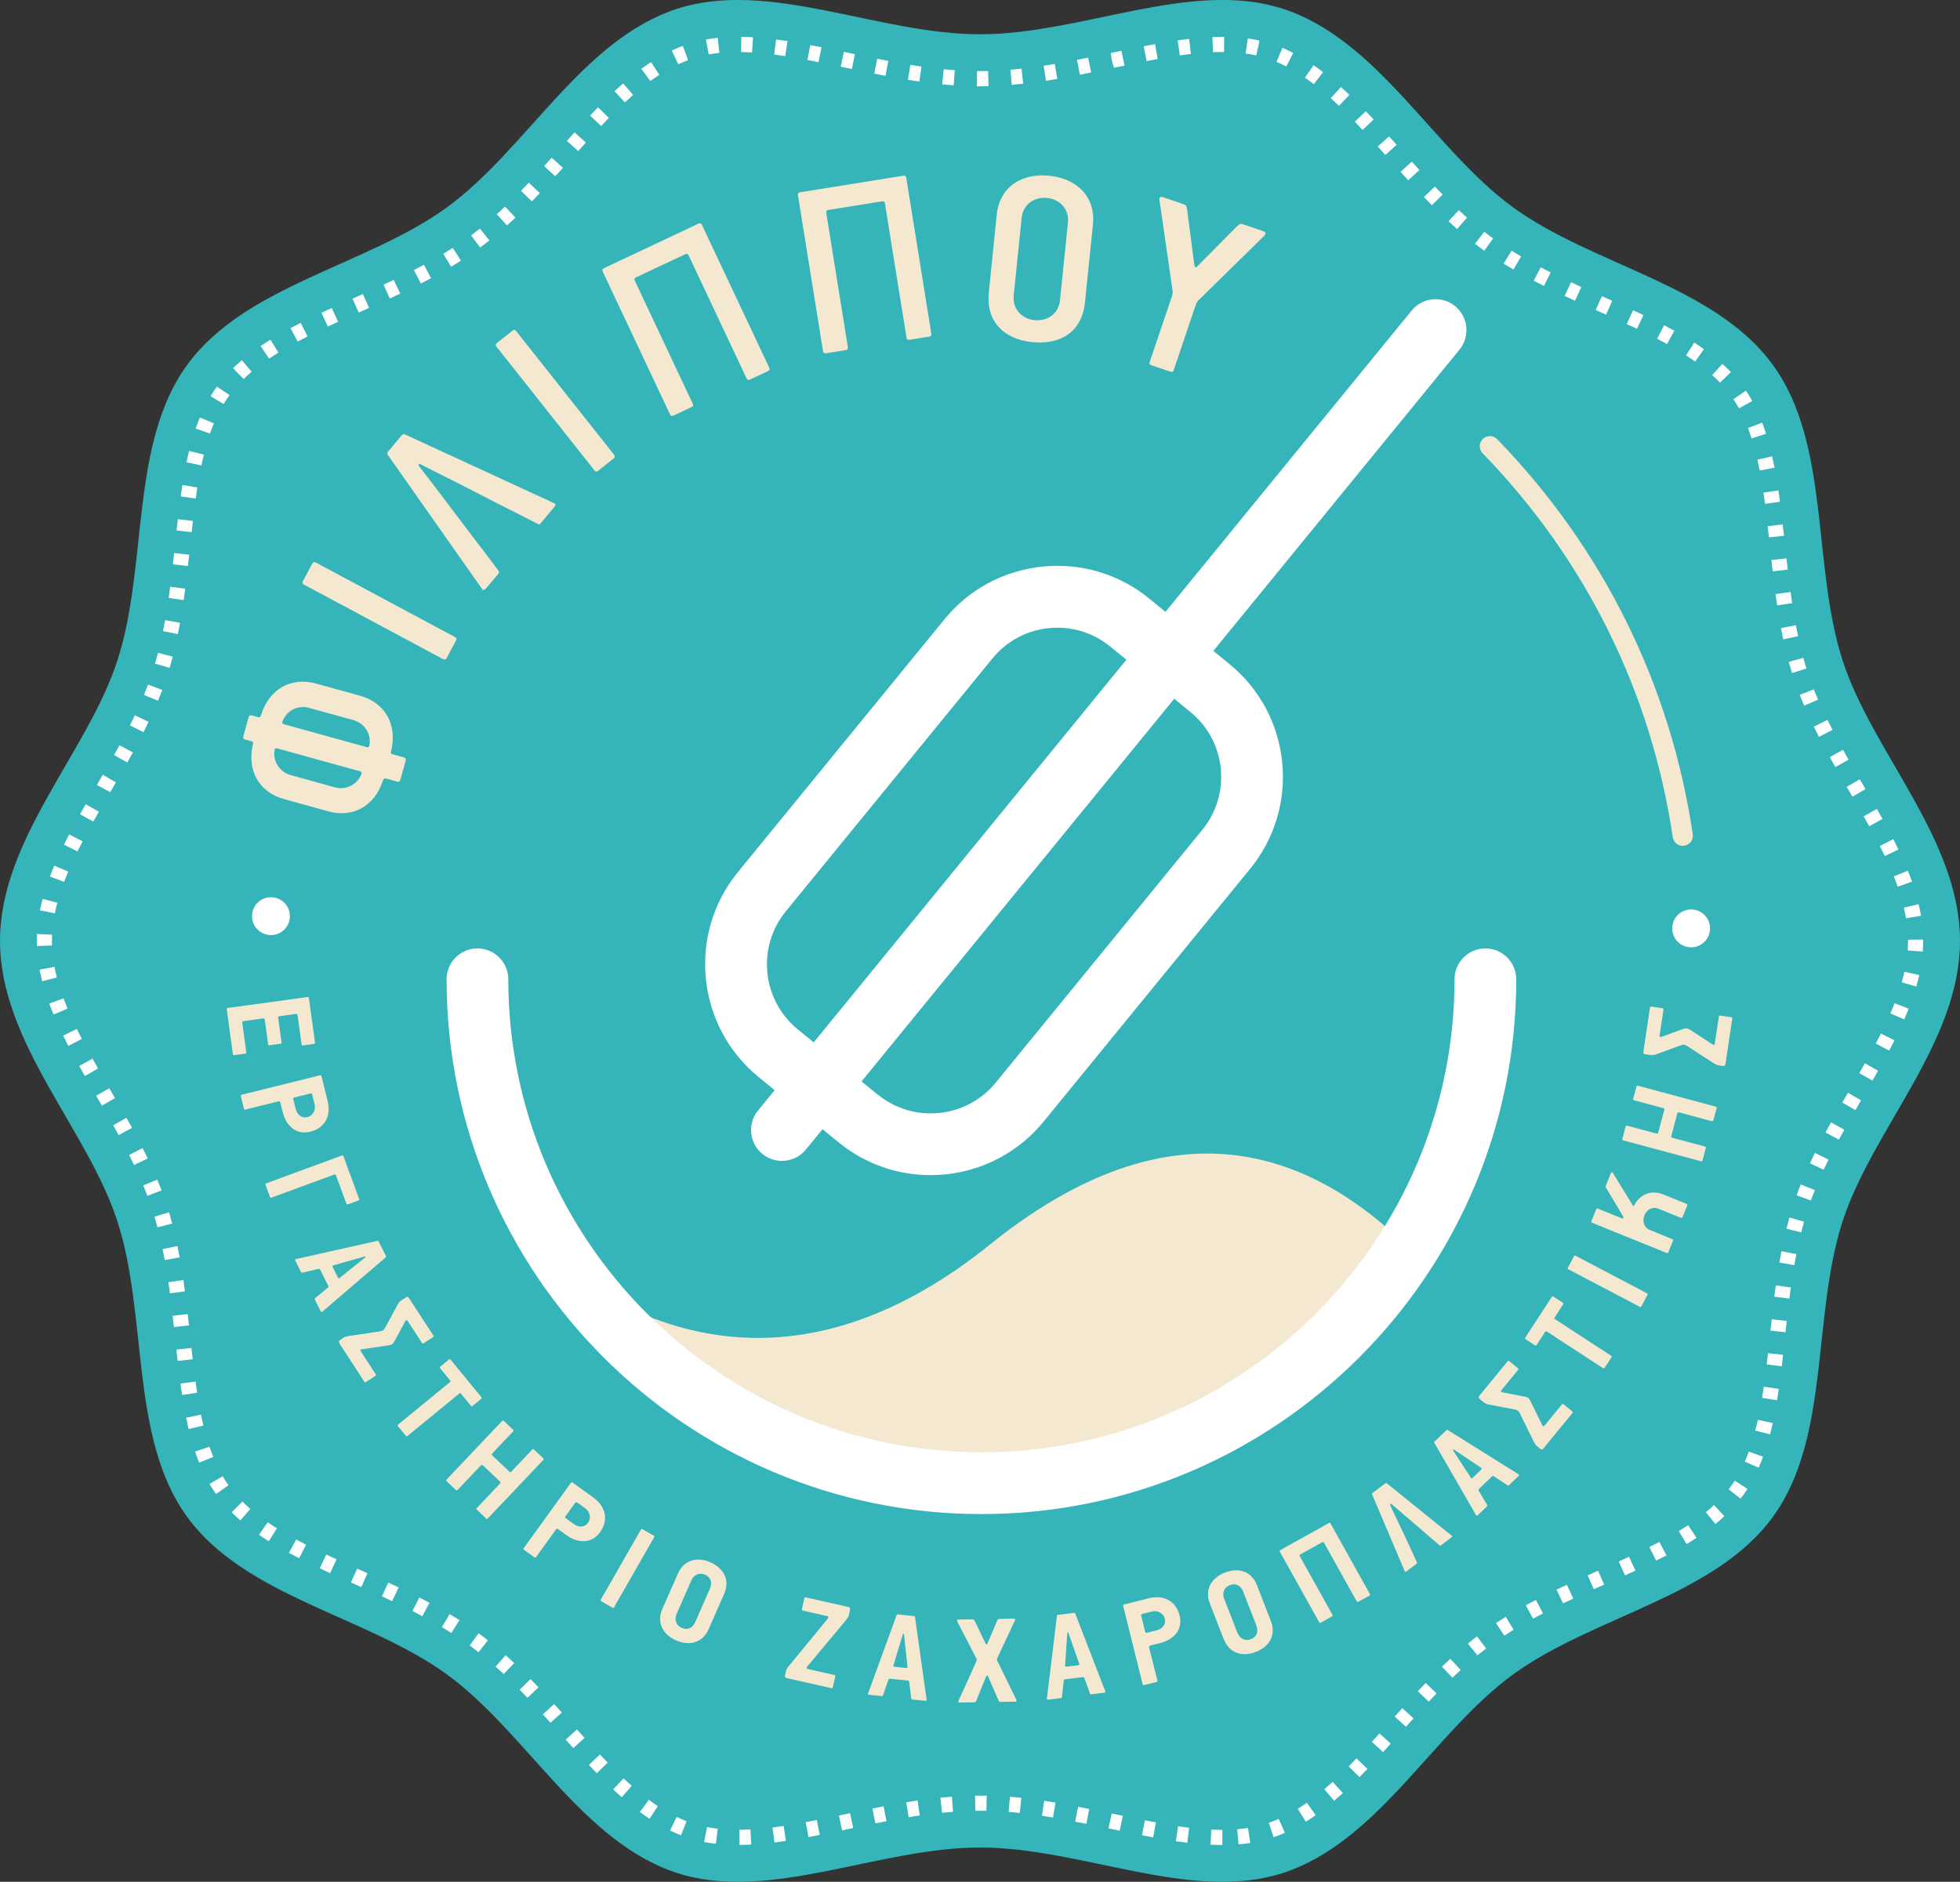 <?xml version="1.0" encoding="UTF-8"?> <svg xmlns="http://www.w3.org/2000/svg" id="Layer_2" data-name="Layer 2" viewBox="0 0 262.94 252.5"><rect x="0" y="0" width="262.94" height="252.5" fill="#333333" stroke="none"/><defs><style> .cls-1 { fill: #f4e8d1; } .cls-1, .cls-2, .cls-3 { stroke-width: 0px; } .cls-2 { fill: #fff; } .cls-3 { fill: #35b5b9; } </style></defs><g id="Layer_1-2" data-name="Layer 1"><g><path class="cls-3" d="M262.94,126.25c0,13.65-11.74,25.28-15.74,37.6-4.15,12.77-1.63,29.05-9.36,39.68-7.81,10.73-24.13,13.33-34.86,21.15-10.63,7.73-18.1,22.49-30.87,26.64-12.32,4-26.98-3.42-40.64-3.42s-28.32,7.42-40.64,3.42c-12.77-4.15-20.24-18.91-30.87-26.64-10.73-7.81-27.05-10.41-34.86-21.15-7.73-10.63-5.22-26.91-9.36-39.68-4-12.32-15.74-23.95-15.74-37.6s11.74-25.29,15.74-37.6c4.15-12.77,1.63-29.05,9.36-39.68,7.81-10.73,24.13-13.33,34.86-21.15,10.63-7.73,18.1-22.49,30.87-26.64,12.32-4,26.98,3.42,40.64,3.42s28.32-7.42,40.64-3.42c12.77,4.15,20.24,18.91,30.87,26.64,10.73,7.81,27.05,10.41,34.86,21.15,7.73,10.63,5.22,26.91,9.36,39.68,4,12.32,15.74,23.95,15.74,37.6Z"></path><path class="cls-2" d="M163.97,247.56c-.52,0-1.04-.01-1.57-.04l.1-2.03c.5.02.99.04,1.48.04v2.04ZM99.21,247.56l-.02-2.04c.49,0,.98-.02,1.48-.05l.11,2.03c-.53.03-1.05.05-1.57.05ZM166.15,247.48l-.17-2.03c.49-.04.97-.1,1.44-.17l.31,2.01c-.51.08-1.04.14-1.59.19ZM96.04,247.4c-.54-.06-1.07-.14-1.58-.24l.39-2c.46.09.94.16,1.43.22l-.23,2.02ZM159.29,247.26c-.51-.06-1.02-.13-1.54-.2l.29-2.01c.5.07.99.14,1.48.2l-.24,2.02ZM103.89,247.23l-.25-2.02c.49-.06.99-.13,1.49-.2l.3,2.01c-.52.08-1.03.15-1.54.21ZM154.71,246.54c-.5-.09-1-.19-1.51-.29l.39-2c.5.1.99.19,1.48.28l-.37,2ZM170.87,246.52l-.66-1.93c.45-.16.9-.33,1.34-.52l.82,1.86c-.49.22-.99.41-1.5.59ZM108.46,246.5l-.37-2c.49-.09.99-.19,1.49-.29l.39,2c-.51.1-1.01.2-1.51.29ZM91.36,246.26c-.5-.19-.99-.41-1.47-.64l.89-1.83c.43.21.87.4,1.32.58l-.74,1.9ZM150.2,245.64l-1.49-.31.43-1.99,1.49.31-.42,1.99ZM112.97,245.6l-.42-1.99,1.49-.31.42,1.99-1.49.31ZM145.73,244.72l-1.49-.29.39-2,1.5.3-.4,2ZM117.44,244.67l-.4-2,1.5-.3.38,2-1.49.29ZM175.18,244.44l-1.08-1.73c.41-.26.82-.53,1.22-.81l1.18,1.66c-.43.31-.87.6-1.32.88ZM87.13,244.04c-.43-.29-.86-.59-1.29-.91l1.21-1.63c.4.29.8.58,1.2.85l-1.12,1.7ZM141.27,243.88c-.49-.08-.99-.16-1.49-.24l.3-2.01c.51.08,1.01.16,1.52.24l-.34,2.01ZM121.9,243.84l-.33-2.01c.51-.08,1.01-.16,1.52-.24l.3,2.01c-.5.07-.99.15-1.49.23ZM136.81,243.26c-.5-.05-.99-.1-1.49-.14l.16-2.03c.52.04,1.03.09,1.54.14l-.21,2.02ZM126.37,243.24l-.21-2.02c.51-.05,1.03-.1,1.54-.14l.15,2.03c-.5.04-1,.08-1.49.13ZM132.33,242.97c-.29,0-.57,0-.86,0h-.63s-.03-2.03-.03-2.03h.66c.3,0,.6,0,.9,0l-.04,2.04ZM178.98,241.63l-1.32-1.55c.37-.32.75-.65,1.12-.99l1.37,1.5c-.39.35-.78.7-1.17,1.03ZM83.41,241.15c-.39-.34-.77-.69-1.15-1.05l1.39-1.48c.37.34.73.68,1.1,1l-1.34,1.53ZM182.38,238.45l-1.45-1.43c.35-.35.7-.71,1.05-1.08l1.47,1.41c-.36.37-.72.74-1.08,1.11ZM80.06,237.93c-.36-.37-.71-.74-1.06-1.11l1.48-1.4c.35.37.7.73,1.04,1.09l-1.46,1.42ZM185.54,235.09l-1.5-1.37,1.02-1.12,1.51,1.36-1.03,1.13ZM76.91,234.56l-1.02-1.14,1.51-1.36,1.02,1.13-1.51,1.37ZM188.61,231.69l-1.51-1.36,1.02-1.13,1.51,1.37-1.02,1.13ZM73.85,231.16l-1.02-1.13,1.51-1.37,1.03,1.13-1.51,1.36ZM191.68,228.33l-1.48-1.4c.35-.37.7-.74,1.06-1.11l1.46,1.41c-.35.36-.7.73-1.04,1.09ZM70.77,227.82c-.35-.36-.69-.73-1.05-1.09l1.45-1.43c.36.37.72.74,1.07,1.11l-1.47,1.4ZM194.85,225.11l-1.41-1.47c.37-.36.75-.71,1.13-1.06l1.38,1.5c-.37.34-.73.68-1.09,1.03ZM67.58,224.63c-.36-.34-.73-.68-1.1-1.01l1.36-1.52c.38.34.77.69,1.14,1.05l-1.4,1.48ZM198.21,222.12l-1.29-1.58c.4-.33.81-.65,1.22-.97l1.23,1.62c-.39.3-.78.61-1.17.92ZM64.19,221.69c-.39-.31-.78-.61-1.18-.9l1.2-1.64c.42.31.83.62,1.24.95l-1.26,1.6ZM201.81,219.48l-1.12-1.7c.43-.28.87-.56,1.31-.83l1.06,1.73c-.42.26-.85.53-1.26.8ZM60.55,219.11c-.42-.27-.84-.53-1.27-.78l1.04-1.75c.45.27.89.54,1.32.81l-1.09,1.72ZM205.66,217.19l-.97-1.79c.45-.25.91-.49,1.36-.72l.94,1.81c-.45.23-.89.47-1.33.7ZM56.66,216.86c-.44-.24-.89-.47-1.33-.69l.92-1.82c.46.23.92.47,1.37.71l-.96,1.8ZM209.69,215.14l-.88-1.84c.46-.22.92-.44,1.39-.65l.86,1.85c-.46.21-.91.43-1.37.64ZM52.61,214.84l-1.37-.64.85-1.85,1.39.65-.87,1.84ZM213.82,213.24l-.83-1.86,1.39-.62.83,1.86-1.39.62ZM48.47,212.96l-1.39-.62.83-1.86,1.39.62-.83,1.86ZM218,211.37l-.84-1.85,1.38-.63.86,1.85-1.39.64ZM44.29,211.08c-.47-.21-.93-.43-1.39-.65l.87-1.84c.45.21.91.42,1.37.64l-.85,1.85ZM222.17,209.4l-.9-1.82c.45-.22.9-.45,1.34-.68l.95,1.8c-.45.24-.91.47-1.38.7ZM40.13,209.08c-.46-.24-.92-.48-1.37-.72l.97-1.79c.44.24.88.47,1.33.7l-.93,1.81ZM226.26,207.18l-1.05-1.74c.43-.26.85-.52,1.26-.79l1.12,1.7c-.43.28-.87.56-1.32.83ZM36.06,206.8c-.45-.28-.89-.57-1.31-.86l1.16-1.68c.4.28.81.55,1.24.81l-1.08,1.72ZM230.13,204.49l-1.29-1.58c.38-.31.75-.63,1.1-.96l1.39,1.49c-.38.36-.78.71-1.2,1.04ZM32.25,204.01c-.41-.35-.8-.71-1.17-1.09l1.44-1.44c.34.34.69.67,1.06.99l-1.33,1.54ZM233.5,201.09l-1.6-1.25c.1-.13.21-.27.3-.4.18-.25.35-.5.52-.76l1.71,1.1c-.19.29-.38.58-.59.86-.11.15-.23.31-.35.46ZM28.99,200.48c-.31-.44-.6-.89-.88-1.36l1.76-1.03c.24.41.5.82.78,1.2l-1.66,1.18ZM235.93,196.94l-1.86-.82c.19-.44.37-.89.54-1.35l1.91.7c-.18.5-.38.99-.59,1.47ZM26.72,196.26c-.2-.48-.38-.98-.55-1.49l1.93-.65c.16.47.33.93.51,1.37l-1.89.76ZM237.45,192.46l-1.97-.51c.12-.47.24-.96.35-1.44l1.99.44c-.11.51-.23,1.02-.36,1.52ZM25.31,191.75c-.12-.5-.23-1.01-.34-1.52l1.99-.41c.1.49.21.98.32,1.46l-1.98.47ZM238.4,187.89l-2.01-.33c.08-.49.16-.99.23-1.49l2.01.29c-.07.51-.15,1.02-.23,1.53ZM24.43,187.18c-.08-.5-.15-1.01-.22-1.53l2.02-.27c.07.5.14,1,.22,1.49l-2.01.31ZM239.03,183.32l-2.02-.24.17-1.51,2.02.22-.17,1.52ZM23.83,182.61l-.17-1.52,2.02-.22.17,1.51-2.02.23ZM239.53,178.76l-2.02-.22.17-1.52,2.02.23-.17,1.51ZM23.33,178.06l-.17-1.51,2.02-.23.17,1.52-2.02.22ZM240.05,174.24l-2.02-.25c.06-.51.13-1.02.2-1.52l2.02.28c-.07.5-.14,1-.2,1.5ZM22.8,173.54c-.07-.5-.13-1-.21-1.49l2.01-.3c.07.51.14,1.02.21,1.52l-2.02.27ZM240.71,169.76l-2-.35c.09-.51.18-1.01.28-1.52l2,.39c-.1.49-.19.98-.27,1.48ZM22.1,169.07c-.09-.49-.19-.98-.29-1.47l1.99-.41c.1.5.2,1.01.3,1.52l-2,.37ZM241.63,165.36l-1.97-.49c.13-.5.26-1,.4-1.5l1.96.56c-.14.48-.26.96-.38,1.44ZM21.13,164.69c-.13-.48-.26-.96-.4-1.44l1.95-.58c.15.5.29,1,.42,1.5l-1.97.52ZM242.93,161.08l-1.91-.69c.18-.49.36-.97.56-1.46l1.89.76c-.19.46-.36.92-.53,1.39ZM19.77,160.44c-.18-.46-.36-.93-.55-1.38l1.88-.78c.2.48.39.96.58,1.45l-1.9.72ZM244.65,156.95l-1.84-.86c.22-.47.44-.93.67-1.39l1.82.9c-.22.45-.44.9-.65,1.35ZM17.99,156.32c-.22-.45-.44-.9-.67-1.35l1.81-.92c.23.46.46.92.69,1.39l-1.83.88ZM246.69,152.92l-1.79-.97c.24-.45.49-.9.74-1.35l1.78.99c-.24.44-.49.88-.73,1.33ZM15.92,152.31c-.24-.44-.49-.88-.73-1.32l1.77-1c.25.45.5.89.75,1.34l-1.78.98ZM248.91,148.96l-1.76-1.02.76-1.32,1.76,1.02-.76,1.32ZM13.67,148.35l-.77-1.32,1.76-1.01.76,1.32-1.76,1.02ZM251.2,145l-1.77-1.01.75-1.32,1.77,1-.76,1.33ZM11.38,144.38l-.75-1.34,1.78-.99.74,1.32-1.77,1.01ZM253.44,140.97l-1.8-.95c.24-.45.47-.89.69-1.34l1.82.91c-.23.46-.47.91-.71,1.37ZM9.17,140.34c-.24-.46-.47-.92-.7-1.38l1.83-.9c.22.45.44.89.68,1.34l-1.81.94ZM255.47,136.79l-1.87-.81c.2-.46.39-.91.57-1.37l1.89.74c-.19.48-.39.96-.6,1.44ZM7.18,136.12c-.2-.49-.39-.97-.57-1.46l1.91-.7c.17.46.35.92.54,1.38l-1.88.78ZM257.08,132.37l-1.96-.56c.14-.47.26-.95.36-1.42l1.99.44c-.11.51-.24,1.02-.39,1.54ZM5.66,131.66c-.13-.52-.25-1.03-.35-1.55l2-.38c.09.48.2.95.32,1.43l-1.97.5ZM257.95,127.68l-2.03-.15c.03-.42.05-.85.05-1.28v-.16s2.03-.02,2.03-.02v.18c0,.48-.02.95-.05,1.43ZM4.95,126.93c0-.23-.01-.45-.01-.68,0-.31,0-.62.02-.93l2.03.1c-.01.28-.02.55-.02.83,0,.2,0,.4.01.61l-2.03.08ZM255.7,123.22c-.08-.48-.18-.95-.29-1.43l1.98-.47c.12.52.23,1.04.32,1.56l-2.01.33ZM7.36,122.55l-2-.4c.1-.51.22-1.03.36-1.54l1.97.52c-.13.47-.24.95-.33,1.42ZM254.58,118.97c-.16-.46-.34-.92-.52-1.38l1.89-.76c.2.49.38.98.55,1.47l-1.92.68ZM8.6,118.33l-1.9-.72c.18-.48.38-.97.58-1.45l1.87.79c-.19.46-.38.92-.55,1.38ZM252.85,114.86c-.21-.45-.44-.9-.67-1.34l1.81-.92c.24.46.47.93.69,1.39l-1.84.88ZM10.4,114.24l-1.82-.9c.23-.46.46-.92.7-1.38l1.8.94c-.23.45-.46.89-.68,1.34ZM250.76,110.86c-.24-.44-.49-.88-.74-1.32l1.77-1c.25.45.5.89.75,1.34l-1.78.99ZM12.52,110.24l-1.78-.99c.25-.44.5-.89.76-1.34l1.77,1.01c-.25.44-.5.88-.75,1.32ZM248.51,106.9l-.77-1.32,1.76-1.02.76,1.32-1.76,1.02ZM14.79,106.29l-1.79-.96.79-1.37,1.76,1.02-.76,1.31ZM246.22,102.93c-.25-.44-.5-.89-.75-1.34l1.78-.98c.24.44.49.88.74,1.32l-1.77,1ZM17.07,102.31l-1.77-1c.25-.44.49-.88.73-1.32l1.79.97c-.25.45-.49.9-.74,1.34ZM244.02,98.88c-.24-.46-.47-.92-.69-1.38l1.83-.9c.22.45.45.9.68,1.34l-1.81.93ZM19.25,98.24l-1.82-.91c.23-.45.45-.9.66-1.35l1.84.88c-.22.46-.45.93-.68,1.39ZM242.03,94.68c-.2-.48-.4-.96-.59-1.44l1.89-.74c.18.46.37.92.57,1.38l-1.87.8ZM21.19,94.02l-1.88-.77c.19-.46.37-.92.55-1.39l1.91.72c-.18.48-.37.97-.57,1.45ZM240.4,90.3c-.15-.5-.3-.99-.44-1.49l1.96-.54c.13.48.27.96.42,1.43l-1.94.61ZM22.75,89.61l-1.95-.57c.14-.48.27-.96.4-1.44l1.97.51c-.13.5-.27,1-.41,1.5ZM239.23,85.79c-.11-.5-.21-1.01-.31-1.52l2-.38c.09.49.19.98.3,1.47l-1.99.43ZM23.86,85.08l-1.99-.4c.1-.49.19-.98.28-1.47l2,.36c-.09.51-.19,1.01-.29,1.52ZM238.41,81.23c-.08-.51-.15-1.02-.22-1.52l2.02-.27c.07.5.14,1,.21,1.49l-2.01.3ZM24.64,80.52l-2.01-.29c.07-.5.14-1,.2-1.5l2.02.26c-.07.51-.14,1.01-.21,1.52ZM237.81,76.66l-.17-1.52,2.02-.22.17,1.51-2.02.23ZM25.21,75.95l-2.02-.23.17-1.51,2.02.22-.17,1.52ZM237.31,72.11l-.17-1.51,2.02-.23.17,1.52-2.02.22ZM25.71,71.4l-2.02-.22.17-1.52,2.02.24-.17,1.51ZM236.78,67.59c-.07-.5-.14-1-.21-1.49l2.01-.3c.08.5.15,1.01.21,1.53l-2.02.27ZM26.26,66.89l-2.02-.28c.07-.51.15-1.02.23-1.53l2.01.32c-.08.49-.15.99-.22,1.49ZM236.07,63.14c-.1-.49-.2-.98-.31-1.46l1.98-.45c.11.5.22,1.01.32,1.52l-2,.39ZM27.01,62.45l-1.99-.42c.11-.51.22-1.02.35-1.52l1.98.49c-.12.48-.23.96-.33,1.45ZM234.98,58.82c-.15-.47-.31-.93-.48-1.39l1.9-.72c.19.49.36.98.52,1.49l-1.94.62ZM28.17,58.17l-1.92-.67c.17-.5.36-1,.56-1.48l1.88.78c-.18.45-.36.9-.52,1.37ZM233.29,54.79c-.23-.42-.48-.83-.75-1.23l1.69-1.13c.3.44.58.9.84,1.38l-1.78.98ZM29.99,54.21l-1.74-1.05c.27-.44.55-.87.85-1.28l1.69,1.13c-.31.43-.56.81-.8,1.2ZM230.74,51.34c-.33-.35-.68-.68-1.04-1.01l1.36-1.51c.4.36.78.73,1.15,1.11l-1.47,1.41ZM32.68,50.86l-1.42-1.46c.38-.37.77-.72,1.18-1.07l1.32,1.55c-.37.32-.73.64-1.08.98ZM227.41,48.51c-.4-.28-.81-.56-1.22-.83l1.1-1.71c.44.29.88.58,1.3.88l-1.18,1.66ZM36.1,48.11l-1.14-1.68c.43-.29.87-.57,1.32-.85l1.07,1.73c-.42.26-.84.53-1.24.8ZM223.63,46.16c-.43-.24-.87-.47-1.32-.71l.94-1.81c.46.24.92.48,1.37.73l-.98,1.78ZM39.93,45.82l-.96-1.79c.45-.24.91-.48,1.37-.71l.92,1.82c-.45.23-.89.46-1.33.69ZM219.6,44.12c-.45-.21-.91-.43-1.37-.64l.85-1.85c.47.22.93.43,1.39.65l-.87,1.84ZM43.98,43.81l-.86-1.84c.46-.22.92-.43,1.39-.64l.85,1.85c-.46.21-.92.42-1.37.63ZM215.47,42.22l-1.4-.62.83-1.86,1.39.62-.83,1.86ZM48.12,41.93l-.83-1.86,1.39-.62.83,1.86-1.39.62ZM211.29,40.35l-1.39-.64.86-1.84,1.38.64-.85,1.85ZM52.3,40.05l-.85-1.85c.46-.21.92-.42,1.37-.64l.87,1.84c-.46.22-.93.43-1.39.65ZM207.12,38.37c-.46-.23-.92-.46-1.37-.7l.94-1.8c.44.23.89.46,1.34.69l-.91,1.82ZM56.46,38.04l-.93-1.81c.45-.23.89-.46,1.34-.7l.96,1.8c-.45.24-.91.48-1.37.71ZM203.04,36.17c-.45-.26-.89-.53-1.33-.8l1.07-1.73c.42.26.85.52,1.28.77l-1.03,1.76ZM60.52,35.8l-1.05-1.75c.43-.26.85-.52,1.27-.79l1.1,1.71c-.44.28-.88.55-1.32.82ZM199.12,33.64l-.24-.18c-.34-.25-.67-.5-1.01-.75l1.25-1.61c.31.24.63.48.95.72l.24.17-1.19,1.65ZM64.41,33.21l-1.21-1.63c.4-.3.79-.6,1.18-.91l1.27,1.59c-.41.32-.82.64-1.23.95ZM195.47,30.73c-.39-.34-.77-.69-1.15-1.04l1.38-1.49c.37.34.74.67,1.11,1l-1.34,1.53ZM68.01,30.25l-1.36-1.51c.37-.33.74-.67,1.1-1.02l1.4,1.48c-.38.36-.76.71-1.14,1.05ZM192.1,27.54c-.36-.37-.72-.73-1.08-1.1l1.47-1.41c.35.36.7.72,1.05,1.08l-1.45,1.43ZM71.35,27.02l-1.46-1.42c.35-.36.7-.72,1.05-1.09l1.48,1.4c-.35.37-.71.74-1.07,1.11ZM188.92,24.19l-1.03-1.13,1.51-1.37,1.02,1.12-1.5,1.38ZM74.5,23.66l-1.51-1.37,1.02-1.13,1.51,1.36-1.03,1.13ZM185.85,20.79l-1.02-1.13,1.51-1.36,1.02,1.13-1.51,1.36ZM77.56,20.26l-1.51-1.36,1.03-1.14,1.51,1.37-1.02,1.13ZM182.79,17.43c-.35-.37-.69-.74-1.04-1.1l1.47-1.41c.35.37.71.74,1.06,1.12l-1.49,1.39ZM80.64,16.91l-1.48-1.4c.36-.38.71-.75,1.07-1.11l1.45,1.42c-.35.36-.7.72-1.04,1.09ZM179.62,14.2c-.36-.35-.73-.69-1.09-1.02l1.36-1.51c.38.34.76.7,1.14,1.06l-1.41,1.47ZM83.83,13.73l-1.39-1.49c.38-.36.77-.7,1.16-1.04l1.34,1.54c-.37.32-.74.66-1.11,1ZM131.47,11.58h-.42s.02-2.04.02-2.04h.39c.37,0,.73,0,1.1-.01l.05,2.04c-.38,0-.76.01-1.14.01ZM127.94,11.45c-.52-.04-1.03-.08-1.54-.13l.2-2.03c.5.05.99.09,1.49.13l-.15,2.03ZM135.72,11.39l-.17-2.03c.5-.04.99-.09,1.49-.15l.22,2.02c-.51.06-1.03.11-1.54.15ZM176.25,11.29c-.39-.3-.79-.59-1.19-.87l1.16-1.67c.43.29.85.6,1.27.93l-1.24,1.62ZM123.33,10.94c-.51-.07-1.02-.15-1.53-.23l.33-2.01c.49.08.99.16,1.49.23l-.29,2.01ZM87.24,10.87l-1.2-1.64c.43-.31.86-.61,1.3-.9l1.11,1.71c-.41.26-.81.54-1.21.83ZM140.32,10.83l-.31-2.01c.5-.08.99-.16,1.49-.24l.34,2.01c-.51.09-1.01.17-1.52.25ZM118.78,10.17l-1.5-.29.4-2,1.49.29-.38,2ZM144.87,10.03l-.39-2,1.49-.3.41,1.99-1.5.3ZM114.28,9.26l-1.49-.31.41-1.99,1.49.31-.41,1.99ZM149.45,9.1l-.3-.98-.14-1.01,1.43-.3.42,1.99-1.41.29ZM172.56,8.91c-.43-.22-.87-.43-1.31-.61l.79-1.88c.49.21.97.43,1.45.68l-.93,1.81ZM90.99,8.62l-.87-1.84c.49-.23.98-.44,1.48-.62l.71,1.91c-.45.17-.89.36-1.33.56ZM109.81,8.34c-.5-.1-.99-.2-1.49-.29l.38-2c.5.09,1,.19,1.51.29l-.4,2ZM153.83,8.2l-.39-2c.51-.1,1.01-.19,1.51-.28l.36,2c-.49.09-.99.18-1.49.28ZM105.35,7.53c-.5-.08-.99-.15-1.49-.21l.26-2.02c.51.06,1.02.14,1.53.22l-.31,2.01ZM158.28,7.43l-.29-2.01c.52-.07,1.03-.14,1.54-.2l.23,2.02c-.49.06-.98.12-1.48.19ZM168.53,7.43c-.46-.1-.93-.19-1.42-.25l.28-2.02c.54.07,1.07.17,1.58.28l-.44,1.99ZM95.07,7.3l-.36-2c.51-.09,1.04-.17,1.58-.22l.21,2.02c-.49.05-.97.12-1.43.2ZM100.9,7.04c-.5-.03-.99-.05-1.48-.06l.03-2.04c.52,0,1.04.03,1.57.06l-.13,2.03ZM162.73,7l-.08-2.03c.45-.02.89-.03,1.33-.03h.25s-.02,2.04-.02,2.04h-.23c-.41,0-.83,0-1.24.03Z"></path><g><path class="cls-1" d="M52.45,100.82c-.09.31.05.34.29.41l1.43.4c.24.06.31.2.25.44l-.71,2.56c-.07.24-.2.31-.44.25l-1.43-.4c-.24-.07-.4,0-.47.24-1.11,3.48-4.05,5.06-7.36,4.14l-5.91-1.64c-3.31-.92-4.99-3.77-4.18-7.33.09-.31,0-.37-.18-.42l-.85-.23c-.24-.07-.31-.2-.25-.44l.71-2.56c.07-.24.2-.31.44-.25l.85.24c.17.05.25.03.36-.23,1.1-3.56,4.05-5.2,7.4-4.28l5.91,1.64c3.35.93,5.04,3.86,4.15,7.47ZM37.22,100.43c-.24-.06-.35-.06-.39.22-.24,1.52.69,2.95,2.16,3.35l5.91,1.64c1.47.41,2.99-.31,3.57-1.73.1-.23.03-.36-.18-.42l-11.06-3.06ZM41.49,94.99c-1.54-.43-3.08.36-3.6,1.84-.08.16,0,.29.2.35l11.1,3.07c.21.06.34-.02.37-.27.27-1.51-.66-2.94-2.16-3.36l-5.91-1.63Z"></path><path class="cls-1" d="M61.17,85.95l-1.25,2.34c-.12.22-.26.26-.48.15l-18.65-9.99c-.22-.12-.26-.26-.15-.48l1.25-2.34c.12-.22.26-.26.48-.15l18.65,9.99c.22.12.26.26.15.48Z"></path><path class="cls-1" d="M74.34,68.05l-1.77,2.12c-.27.33-.16.24-1.21-.27-1.03-.54-2.82-1.44-5.03-2.55-3.27-1.72-7.19-3.67-9.98-5.08-.1-.04-.2.02-.21.19,1.93,2.45,4.58,6.01,6.8,8.93,1.51,1.95,2.53,3.32,3.93,5.19.11.14.1.27-.01.4l-1.66,1.98c-.63.58-.58-.25-.63-.07l-12.55-17.86c-.11-.14-.1-.27.04-.43l1.84-2.2c.14-.16.26-.2.42-.11l19.91,9.18c.29.1.4.24.13.57Z"></path><path class="cls-1" d="M82.32,61.52l-2.08,1.65c-.19.15-.34.14-.5-.06l-13.13-16.59c-.15-.19-.14-.34.06-.5l2.08-1.65c.19-.16.34-.14.5.06l13.13,16.59c.15.2.14.34-.06.5Z"></path><path class="cls-1" d="M103.02,49.8l-2.4,1.13c-.22.1-.37.05-.47-.17l-7.76-16.48c-.11-.22-.25-.28-.44-.18l-6.61,3.11c-.22.11-.28.25-.17.47l7.76,16.48c.11.23.05.37-.17.47l-2.41,1.13c-.22.11-.37.05-.47-.17l-9.02-19.14c-.11-.22-.05-.37.17-.47l12.67-5.97c.22-.11.37-.05.47.17l9.02,19.14c.11.22.05.37-.17.47Z"></path><path class="cls-1" d="M124.64,45.17l-2.62.42c-.25.04-.37-.05-.41-.29l-2.89-17.99c-.04-.25-.16-.33-.37-.3l-7.21,1.16c-.25.04-.33.16-.29.41l2.89,17.99c.04.25-.05.37-.29.41l-2.63.42c-.24.04-.37-.05-.41-.29l-3.36-20.9c-.04-.25.05-.37.29-.41l13.83-2.22c.25-.04.37.05.41.29l3.36,20.9c.04.24-.05.37-.29.41Z"></path><path class="cls-1" d="M138.49,45.91c-3.84-.39-6.23-2.81-5.84-6.62l1.06-10.44c.39-3.84,3.39-5.64,7.06-5.27,3.63.37,6.24,2.74,5.85,6.58l-1.07,10.44c-.39,3.81-3.15,5.7-7.06,5.3ZM143.27,29.84c.18-1.8-1.11-3.11-2.8-3.28-1.69-.17-3.22.85-3.41,2.65l-1.07,10.47c-.18,1.8,1.11,3.1,2.8,3.28,1.69.17,3.22-.85,3.41-2.64l1.07-10.47Z"></path><path class="cls-1" d="M160.94,40.13c-.37.32-.44.53-.59.96l-2.89,8.56c-.08.24-.21.3-.45.22l-2.55-.86c-.24-.08-.3-.21-.22-.45l2.93-8.66c.1-.3.19-.57.13-.93l-1.75-12.11c-.04-.31.07-.54.47-.4l2.65.9c.37.13.47.16.57.64l.99,7.59c.08.33.21.37.4.14l5.33-5.38c.36-.29.39-.39.9-.22l2.62.89c.4.14.32.37.13.61l-8.68,8.52Z"></path></g><g><path class="cls-1" d="M30.41,135.43c-.01-.11.03-.17.14-.18l10.73-1.47c.09-.01.15.03.16.14l.82,5.97c.01.11-.03.17-.12.18l-1.5.21c-.11.01-.17-.03-.18-.14l-.54-3.92c-.02-.12-.08-.19-.21-.17l-2.24.31c-.13.02-.17.1-.15.22l.45,3.29c.01.11-.03.17-.14.18l-1.5.2c-.09.01-.15-.03-.16-.14l-.45-3.29c-.02-.13-.1-.19-.22-.17l-2.63.36c-.13.02-.19.1-.17.22l.54,3.97c.01.11-.03.17-.14.18l-1.48.2c-.11.01-.17-.03-.18-.14l-.82-6.03Z"></path><path class="cls-1" d="M37.6,147.92c-.03-.12-.12-.17-.24-.14l-4.44,1.1c-.1.03-.17-.01-.2-.12l-.41-1.67c-.03-.1.01-.17.12-.2l10.52-2.61c.09-.02.15.02.18.12l.82,3.31c.5,2.03-.37,3.67-2.34,4.15-1.75.43-3.19-.64-3.69-2.66l-.32-1.3ZM41.87,146.87c-.03-.12-.1-.18-.22-.15l-2.17.54c-.12.03-.16.11-.13.24l.32,1.3c.21.84.87,1.27,1.56,1.1.7-.17,1.17-.92.97-1.73l-.32-1.3Z"></path><path class="cls-1" d="M45.08,157.72c-.04-.12-.12-.17-.24-.12l-8.42,3.1c-.1.04-.17,0-.21-.1l-.59-1.61c-.04-.1,0-.17.1-.21l10.16-3.74c.08-.03.15,0,.19.1l2.11,5.74c.04.1,0,.17-.08.2l-1.42.52c-.1.04-.17,0-.21-.1l-1.4-3.79Z"></path><path class="cls-1" d="M42.25,174.4c-.04-.08-.04-.16.02-.21l1.76-1.45c.06-.05.06-.11,0-.23l-1.07-2.13c-.05-.1-.11-.15-.19-.13l-2.22.52c-.08,0-.14-.03-.18-.11l-.74-1.49c-.09-.18-.02-.23.12-.24l10.79-2.41c.12-.04.19-.07.26.07l.96,1.92c.05.1.04.16,0,.19l-8.48,7.27c-.06.05-.17.15-.26-.03l-.78-1.55ZM48.95,168.59l-4.16,1.17c-.14,0-.24.08-.14.29l.66,1.32c.1.21.23.17.31.06l3.37-2.71c.07-.06.05-.1-.05-.14Z"></path><path class="cls-1" d="M45.59,180.32c-.2-.3-.14-.41.09-.55l.42-.28c.17-.11.46-.19.67-.22l4.14-.62c.38-.05.58-.14.78-.53l1.65-3.05c.13-.26.29-.45.46-.56l.65-.42c.17-.11.28-.14.47.17l3.21,4.93c.06.09.04.17-.03.22l-1.27.83c-.09.06-.17.04-.22-.05l-1.9-2.92c-.08-.12-.27-.19-.33,0l-1.46,2.69c-.11.2-.21.33-.34.41-.11.07-.26.13-.46.15l-3.56.52c-.22.03-.25.14-.14.31l1.98,3.04c.06.09.04.17-.05.23l-1.26.82c-.09.06-.17.04-.22-.05l-3.28-5.05Z"></path><path class="cls-1" d="M61.89,187.02c-.08-.1-.17-.12-.27-.04l-6.94,5.69c-.08.07-.16.06-.22,0l-1.08-1.31c-.06-.07-.05-.15.03-.21l6.94-5.69c.1-.08.09-.17.01-.27l-1.31-1.59c-.07-.08-.06-.16.02-.23l1.17-.96c.07-.06.15-.05.21.03l4.12,5.02c.07.08.06.16,0,.22l-1.17.96c-.08.07-.16.06-.23-.02l-1.31-1.59Z"></path><path class="cls-1" d="M63.97,202.6c-.09-.09-.09-.16-.02-.24l3.12-3.29c.09-.09.08-.19,0-.28l-2.28-2.16c-.09-.09-.19-.08-.28,0l-3.12,3.29c-.07.08-.15.08-.24,0l-1.23-1.17c-.08-.08-.08-.15,0-.23l7.45-7.86c.06-.07.14-.07.22,0l1.23,1.17c.09.09.09.16.03.23l-2.82,2.97c-.09.09-.07.18.02.27l2.28,2.16c.09.09.18.1.27,0l2.82-2.97c.06-.07.14-.07.23.02l1.22,1.16c.08.07.08.15.02.22l-7.45,7.86c-.07.08-.15.08-.23,0l-1.22-1.16Z"></path><path class="cls-1" d="M74.87,205.17c-.1-.07-.2-.06-.28.05l-2.67,3.7c-.06.09-.14.1-.23.04l-1.39-1c-.09-.06-.1-.14-.04-.23l6.34-8.78c.05-.07.13-.09.22-.02l2.77,2c1.7,1.23,2.08,3.04.9,4.68-1.06,1.46-2.85,1.57-4.53.36l-1.08-.78ZM77.44,201.61c-.1-.07-.19-.07-.27.03l-1.31,1.82c-.07.1-.05.19.05.26l1.08.78c.7.51,1.49.41,1.9-.17.42-.59.29-1.46-.38-1.94l-1.08-.78Z"></path><path class="cls-1" d="M80.66,214.86c-.09-.05-.11-.13-.06-.22l5.38-9.4c.04-.08.12-.1.21-.05l1.5.86c.09.05.11.13.07.21l-5.38,9.4c-.05.09-.13.11-.22.06l-1.5-.86Z"></path><path class="cls-1" d="M88.87,215.86l2.08-4.73c.81-1.84,2.6-2.27,4.35-1.5,1.77.78,2.67,2.36,1.85,4.23l-2.08,4.73c-.81,1.85-2.57,2.3-4.36,1.52-1.79-.78-2.66-2.39-1.85-4.24ZM94.58,211.3c-.71-.31-1.46-.09-1.84.77l-1.94,4.42c-.38.86-.1,1.61.63,1.93.78.34,1.45.11,1.87-.84l1.94-4.42c.38-.86.05-1.56-.66-1.87Z"></path><path class="cls-1" d="M105.65,225.2c-.35-.08-.38-.2-.32-.46l.11-.49c.04-.19.16-.46.33-.63l5.31-6.47c.12-.14.04-.27-.1-.3l-3.29-.74c-.09-.02-.13-.08-.11-.19l.33-1.48c.02-.09.08-.13.17-.11l5.62,1.27c.35.08.38.2.34.39l-.17.76c-.04.19-.18.38-.36.62l-5.23,6.26c-.13.17-.08.28.11.32l3.54.8c.11.02.15.09.12.19l-.33,1.46c-.02.11-.09.15-.19.12l-5.88-1.33Z"></path><path class="cls-1" d="M122.41,228.02c-.09,0-.16-.05-.17-.13l-.27-2.26c-.01-.07-.06-.12-.19-.13l-2.37-.25c-.11-.01-.18.02-.21.09l-.75,2.15c-.04.07-.1.1-.19.09l-1.65-.17c-.2-.02-.21-.11-.14-.23l3.79-10.38c.03-.12.04-.19.2-.18l2.14.23c.11.01.16.05.15.11l1.55,11.06c0,.07.03.22-.17.2l-1.72-.18ZM121.13,219.25l-1.25,4.13c-.07.12-.06.25.17.27l1.47.16c.23.02.26-.1.22-.23l-.47-4.3c0-.09-.06-.1-.14-.03Z"></path><path class="cls-1" d="M134.15,228.36c-.05,0-.11-.03-.15-.09l-1.43-3.3c-.04-.09-.09-.14-.15-.14-.05,0-.11.06-.14.15l-1.32,3.24c-.07.2-.16.2-.38.2l-1.84.03c-.2,0-.2-.09-.15-.25,1.6-3.51,2.41-5.29,2.42-5.35s.03-.09.03-.11c0-.09-.11-.29-.13-.34l-2.5-4.85c-.06-.14-.06-.23.14-.24l1.81-.03c.14,0,.24.01.29.05.05.02.06.11.11.16l1.44,3.01c.06.09.09.14.15.14s.11-.06.14-.15l1.29-3.05c.05-.15.18-.22.36-.22l1.88-.03c.16,0,.22.07.15.21l-2.3,4.91c-.05.13-.12.25-.12.38,0,.14.08.29.15.38l2.45,5.02c.06.13.02.23-.14.24l-2.06.03Z"></path><path class="cls-1" d="M146.42,227.35c-.09.01-.17-.02-.19-.09l-.77-2.14c-.03-.07-.08-.1-.21-.08l-2.36.29c-.11.01-.17.06-.18.13l-.25,2.27c-.03.08-.08.12-.17.13l-1.65.2c-.2.02-.23-.06-.19-.2l1.33-10.96c0-.13,0-.2.16-.22l2.13-.26c.11-.01.17.02.17.07l4.02,10.41c.03.07.08.21-.12.23l-1.72.21ZM143.18,219.09l-.29,4.31c-.04.13,0,.25.23.23l1.47-.18c.23-.03.24-.16.17-.27l-1.43-4.08c-.03-.09-.08-.08-.15,0Z"></path><path class="cls-1" d="M154.3,220.82c-.12.03-.17.12-.14.24l1.11,4.43c.03.11-.01.17-.12.2l-1.66.41c-.1.03-.17-.01-.2-.12l-2.62-10.51c-.02-.09.02-.15.12-.18l3.31-.83c2.03-.51,3.66.37,4.15,2.33.44,1.75-.64,3.19-2.65,3.69l-1.3.32ZM153.24,216.56c-.12.03-.18.1-.15.22l.54,2.17c.03.12.11.16.24.13l1.3-.32c.84-.21,1.27-.88,1.1-1.56-.17-.7-.92-1.16-1.73-.96l-1.3.32Z"></path><path class="cls-1" d="M164.17,219.96l-1.87-4.81c-.73-1.87.23-3.44,2.02-4.14,1.8-.7,3.56-.22,4.3,1.68l1.87,4.81c.73,1.89-.19,3.45-2.01,4.15-1.82.71-3.57.19-4.3-1.7ZM164.99,212.7c-.72.28-1.1.97-.76,1.84l1.75,4.49c.34.88,1.07,1.21,1.81.92.79-.31,1.1-.95.73-1.91l-1.75-4.49c-.34-.88-1.06-1.14-1.79-.86Z"></path><path class="cls-1" d="M182.24,214.91c-.11.06-.18.04-.24-.05l-4.38-7.86c-.06-.11-.15-.12-.26-.06l-2.9,1.62c-.11.06-.15.14-.09.25l4.38,7.86c.05.09.03.17-.08.23l-1.48.83c-.09.05-.17.03-.22-.06l-5.28-9.47c-.04-.08-.02-.15.07-.21l6.52-3.63c.09-.05.17-.03.21.05l5.28,9.47c.05.1.03.17-.06.22l-1.47.82Z"></path><path class="cls-1" d="M193.35,207.35c-.07.05-.15.07-.21.02-.01-.01-4.08-3.5-6.45-5.54-.07-.06-.11-.08-.15-.05-.06.04-.06.16-.05.17.68,1.39,1.56,3.34,2.31,4.9.51,1.07.83,1.79,1.29,2.8.03.07,0,.13-.08.19l-1.33,1c-.16.12-.23.06-.26-.08l-4.36-10.27c-.02-.05,0-.12.08-.17l1.7-1.28c.07-.05.14-.06.18-.03l8.69,7.02c.12.07.17.14.01.26l-1.39,1.04Z"></path><path class="cls-1" d="M202.47,199.26c-.06.06-.14.09-.21.05l-1.9-1.25c-.06-.04-.13-.03-.22.06l-1.72,1.65c-.08.08-.1.15-.07.22l1.16,1.96c.02.08,0,.14-.05.2l-1.2,1.15c-.14.14-.22.08-.27-.04l-5.52-9.58c-.07-.1-.13-.16,0-.27l1.55-1.49c.08-.07.14-.09.18-.05l9.47,5.92c.06.04.19.12.05.26l-1.25,1.2ZM194.92,194.6l2.36,3.62c.05.13.15.21.32.04l1.07-1.03c.17-.16.09-.27-.03-.32l-3.59-2.4c-.08-.05-.11-.01-.12.09Z"></path><path class="cls-1" d="M207.14,194.28c-.23.28-.35.25-.56.08l-.39-.32c-.15-.13-.32-.38-.42-.58l-1.85-3.76c-.16-.34-.31-.51-.74-.58l-3.41-.65c-.29-.05-.51-.14-.67-.27l-.6-.49c-.15-.13-.21-.22.02-.5l3.73-4.55c.07-.08.15-.09.21-.03l1.17.96c.08.07.09.14.02.23l-2.21,2.69c-.09.11-.1.32.09.31l3.01.58c.22.04.38.1.49.19.1.08.2.21.28.4l1.58,3.23c.1.2.21.2.34.04l2.3-2.81c.07-.08.14-.09.23-.02l1.16.95c.08.07.09.15.02.23l-3.82,4.66Z"></path><path class="cls-1" d="M208.57,176.74c-.07.11-.06.2.04.27l7.52,4.9c.09.06.11.13.06.21l-.93,1.42c-.05.08-.12.09-.22.03l-7.52-4.9c-.11-.07-.19-.04-.26.07l-1.12,1.73c-.06.09-.13.11-.22.05l-1.27-.83c-.08-.05-.09-.12-.03-.21l3.55-5.45c.06-.09.13-.11.21-.06l1.27.83c.09.06.11.13.05.22l-1.12,1.73Z"></path><path class="cls-1" d="M220.2,175.28c-.05.1-.12.12-.22.07l-9.59-5.04c-.08-.04-.1-.12-.05-.21l.81-1.53c.05-.1.12-.12.2-.08l9.59,5.04c.1.05.12.12.07.22l-.81,1.53Z"></path><path class="cls-1" d="M219.14,161.89c.82-1.67,2.37-2.27,3.99-1.62l3.13,1.27c.1.04.13.11.09.21l-.65,1.59c-.03.08-.1.11-.2.07l-3.04-1.23c-.8-.33-1.56.15-1.86.9-.3.74-.08,1.63.71,1.95l3.04,1.24c.1.04.13.11.09.21l-.63,1.56c-.04.1-.11.13-.21.09l-10.04-4.07c-.08-.03-.11-.1-.07-.21l.65-1.59c.04-.1.11-.13.19-.1l3.19,1.3c.12.05.22.03.27-.08.02-.05,0-.11-.06-.2l-2.32-3.88v-.16s.69-1.72.69-1.72c.05-.12.1-.15.17-.13.05.02.08.05.1.1l2.78,4.52Z"></path><path class="cls-1" d="M229.84,150.31c-.03.12-.1.16-.2.13l-4.38-1.18c-.12-.03-.21.02-.24.14l-.81,3.03c-.03.12.02.21.14.24l4.38,1.17c.1.03.14.1.11.22l-.44,1.64c-.03.1-.09.14-.2.12l-10.46-2.81c-.09-.02-.13-.09-.1-.19l.44-1.64c.03-.12.1-.16.19-.14l3.96,1.06c.12.03.19-.02.23-.14l.81-3.03c.03-.12,0-.21-.12-.24l-3.96-1.06c-.09-.02-.13-.09-.09-.21l.44-1.62c.03-.1.09-.14.18-.12l10.46,2.81c.1.03.14.09.11.2l-.43,1.62Z"></path><path class="cls-1" d="M231.49,142.67c-.05.36-.17.39-.44.35l-.5-.07c-.2-.03-.47-.16-.65-.28l-3.51-2.28c-.32-.21-.52-.28-.93-.12l-3.26,1.19c-.27.11-.51.14-.71.11l-.77-.11c-.2-.03-.3-.08-.24-.44l.87-5.82c.02-.11.08-.15.17-.14l1.5.23c.11.02.15.08.14.18l-.52,3.44c-.02.14.08.32.24.22l2.88-1.05c.21-.08.38-.11.52-.09.13.02.28.08.45.19l3.01,1.96c.18.12.28.06.31-.14l.54-3.59c.02-.11.08-.15.18-.14l1.48.22c.11.02.15.08.14.18l-.89,5.96Z"></path></g><path class="cls-1" d="M80.85,173.64c5.4,3.14,12.1,5.67,19.84,5.87,9.35.24,20.22-2.93,32.12-12.52,19.99-16.12,38.55-16.27,55.21-.46-11.51,19.77-33.18,32.86-57.62,32.24-20.2-.51-38.04-10.28-49.54-25.13Z"></path><g><path class="cls-2" d="M104.9,155.77c-.92,0-1.85-.31-2.62-.93-1.77-1.45-2.03-4.06-.59-5.83l87.69-107.34c1.45-1.77,4.06-2.04,5.83-.59,1.77,1.45,2.03,4.06.59,5.83l-87.69,107.34c-.82,1-2.01,1.52-3.21,1.52Z"></path><path class="cls-2" d="M124.84,157.68c-4.35,0-8.72-1.44-12.34-4.4h0s-10.74-8.77-10.74-8.77c-8.34-6.82-9.58-19.15-2.77-27.49l27.71-33.92c3.3-4.04,7.98-6.55,13.17-7.08,5.19-.52,10.28,1.01,14.32,4.31l10.74,8.77c4.04,3.3,6.55,7.98,7.08,13.17.52,5.19-1.01,10.28-4.31,14.32l-27.71,33.92c-3.86,4.72-9.48,7.17-15.15,7.17ZM117.75,146.86c4.8,3.93,11.9,3.21,15.83-1.59l27.71-33.92c1.9-2.33,2.78-5.25,2.48-8.24-.3-2.99-1.75-5.68-4.08-7.58l-10.74-8.77c-2.33-1.9-5.26-2.78-8.24-2.48-2.99.3-5.68,1.75-7.58,4.08l-27.71,33.92c-3.92,4.8-3.21,11.9,1.59,15.83l10.74,8.77h0Z"></path></g><path class="cls-2" d="M131.67,203.16c-39.57,0-71.76-32.19-71.76-71.76,0-2.29,1.86-4.14,4.14-4.14s4.14,1.86,4.14,4.14c0,35,28.47,63.47,63.47,63.47s63.47-28.47,63.47-63.47c0-2.29,1.86-4.14,4.14-4.14s4.14,1.86,4.14,4.14c0,39.57-32.19,71.76-71.76,71.76Z"></path><path class="cls-1" d="M225.75,113.5c-.66,0-1.24-.48-1.34-1.16-2.89-19.49-11.71-37.31-25.51-51.52-.52-.54-.51-1.4.03-1.92.54-.52,1.4-.51,1.92.03,14.19,14.62,23.27,32.95,26.24,53.01.11.74-.4,1.43-1.14,1.54-.07,0-.14.01-.2.01Z"></path><circle class="cls-2" cx="36.35" cy="122.93" r="2.54"></circle><circle class="cls-2" cx="226.87" cy="124.57" r="2.54"></circle></g></g></svg> 